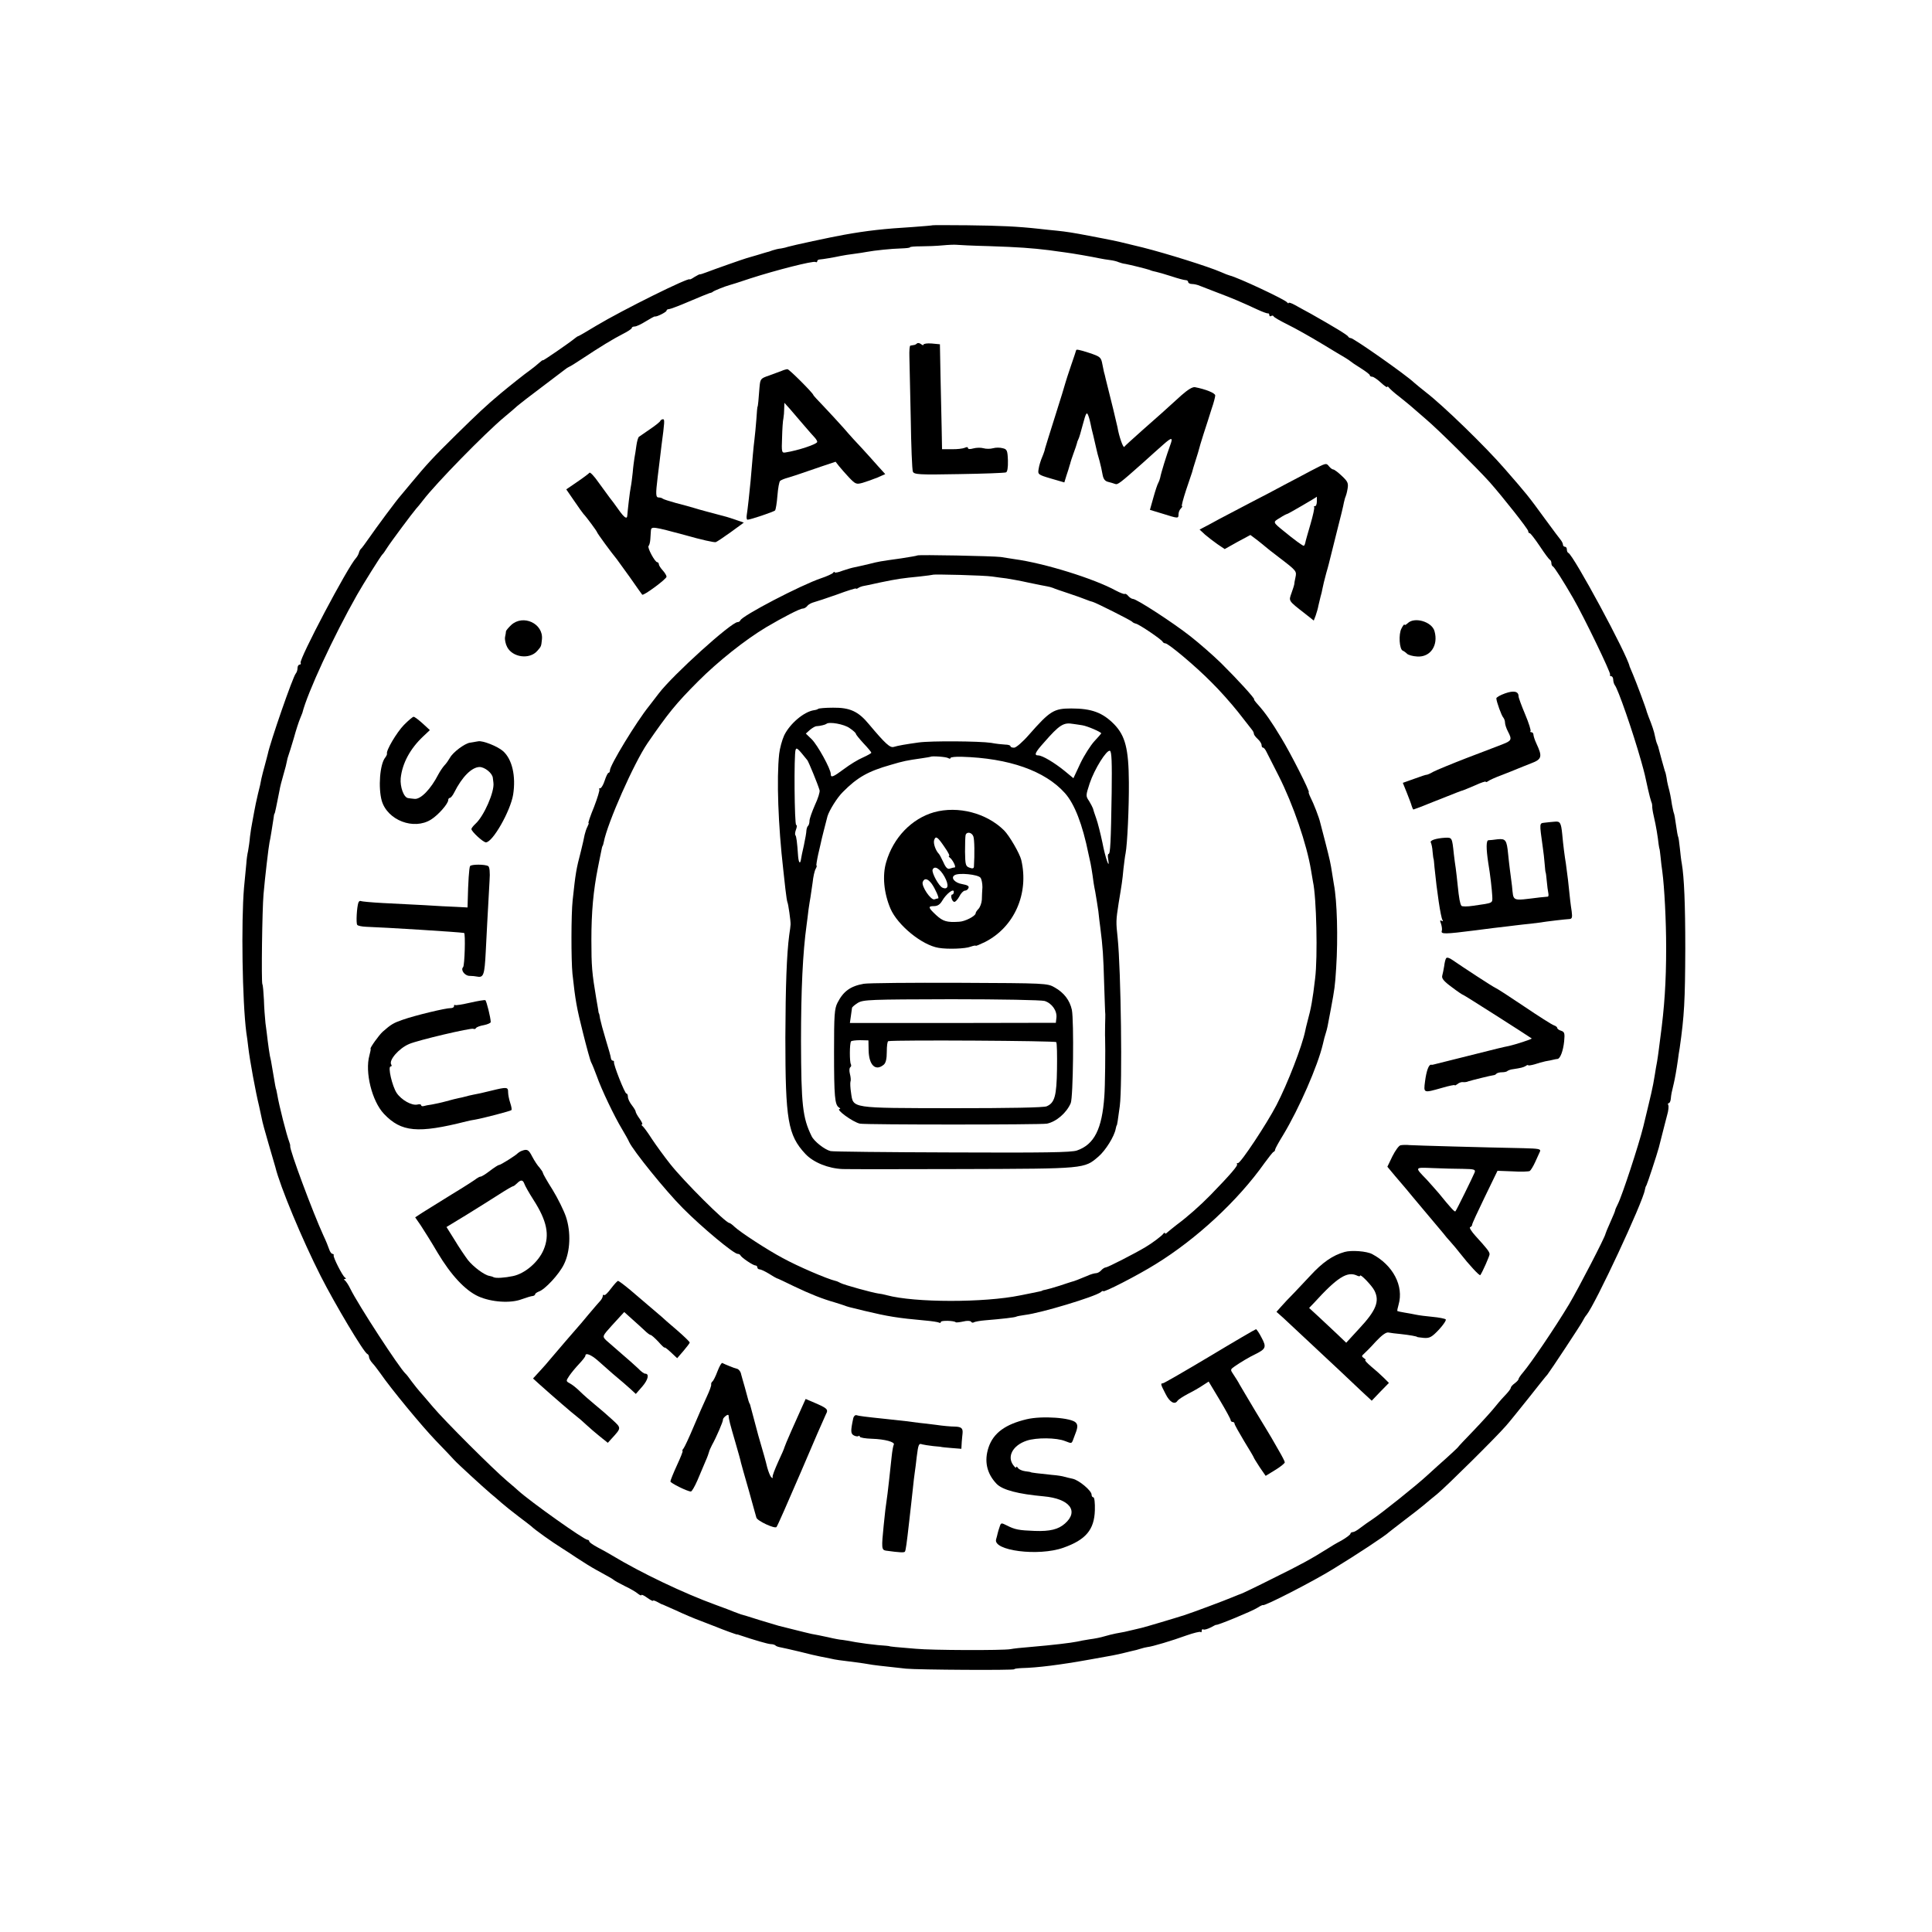 <?xml version="1.0" standalone="no"?>
<!DOCTYPE svg PUBLIC "-//W3C//DTD SVG 20010904//EN"
 "http://www.w3.org/TR/2001/REC-SVG-20010904/DTD/svg10.dtd">
<svg version="1.0" xmlns="http://www.w3.org/2000/svg"
 width="1000pt" height="1000pt" viewBox="0 0 1000 1000"
 preserveAspectRatio="xMidYMid meet">
<g transform="translate(0,1000) scale(0.1,-0.1)"
fill="#000000" stroke="none">
<path d="M4827 8834 c-1 -1 -47 -5 -102 -9 -150 -9 -238 -19 -355 -40 -59 -10
-276 -57 -290 -62 -8 -3 -25 -7 -37 -9 -13 -1 -33 -6 -45 -10 -13 -5 -25 -9
-28 -9 -3 -1 -25 -7 -50 -15 -25 -7 -49 -14 -55 -16 -12 -3 -169 -58 -210 -74
-16 -6 -31 -11 -33 -10 -2 1 -14 -6 -28 -14 -13 -9 -24 -14 -24 -12 0 14 -349
-159 -484 -240 -49 -30 -91 -54 -93 -54 -2 0 -9 -4 -16 -10 -29 -24 -167 -119
-167 -115 0 3 -8 -3 -18 -12 -11 -10 -32 -27 -47 -38 -25 -17 -115 -89 -152
-120 -77 -64 -124 -109 -232 -215 -123 -121 -152 -153 -236 -254 -22 -27 -45
-54 -50 -60 -19 -20 -130 -170 -165 -221 -19 -27 -37 -52 -41 -55 -4 -3 -9
-12 -11 -20 -2 -8 -8 -20 -15 -28 -44 -47 -297 -527 -287 -543 3 -5 0 -9 -5
-9 -6 0 -11 -8 -11 -18 0 -10 -4 -22 -9 -28 -15 -16 -133 -357 -145 -417 -2
-7 -8 -32 -15 -57 -7 -25 -15 -56 -18 -70 -2 -14 -10 -50 -18 -80 -7 -30 -16
-71 -19 -90 -3 -19 -9 -46 -11 -60 -3 -14 -8 -45 -11 -70 -2 -25 -7 -58 -10
-75 -4 -16 -8 -46 -9 -65 -2 -19 -7 -75 -12 -125 -15 -176 -9 -588 12 -750 3
-16 7 -50 10 -75 8 -69 38 -232 56 -305 5 -22 11 -51 14 -65 2 -14 18 -72 35
-130 17 -58 33 -112 35 -120 24 -100 140 -378 235 -565 74 -146 224 -397 241
-403 5 -2 9 -9 9 -16 0 -7 8 -21 18 -32 10 -10 28 -35 42 -54 53 -77 212 -270
286 -347 44 -45 86 -90 95 -100 17 -19 148 -139 189 -174 14 -11 39 -33 55
-47 17 -15 57 -47 90 -72 33 -25 62 -47 65 -50 17 -17 105 -80 161 -115 9 -5
43 -28 75 -49 33 -22 77 -49 99 -61 63 -34 90 -50 95 -55 3 -3 28 -16 55 -30
28 -13 58 -31 67 -39 10 -8 18 -11 18 -7 0 4 14 -2 30 -14 17 -12 30 -19 30
-15 0 3 10 0 23 -7 12 -7 24 -13 27 -13 3 -1 34 -15 70 -31 36 -17 92 -41 125
-53 33 -13 69 -27 80 -31 39 -16 110 -42 110 -40 0 1 7 -1 15 -4 71 -24 146
-46 160 -46 9 0 20 -3 24 -7 3 -4 16 -8 28 -10 11 -2 55 -12 97 -22 42 -11 90
-22 106 -25 17 -3 41 -8 55 -11 25 -6 48 -9 130 -19 25 -3 55 -8 67 -10 20 -4
63 -9 193 -23 63 -6 560 -9 560 -3 0 3 17 5 38 6 81 2 196 16 357 45 108 19
135 24 175 34 11 3 29 7 41 10 11 2 30 7 42 11 12 4 29 8 37 9 23 2 127 33
201 60 37 13 70 21 73 18 3 -4 6 -1 6 6 0 7 4 10 8 7 5 -3 22 2 38 10 16 9 29
15 29 14 0 -6 187 71 213 88 14 9 28 16 29 14 7 -7 260 123 362 186 126 77
273 174 291 192 3 3 39 30 80 62 41 31 86 66 100 78 14 12 45 38 70 58 46 38
301 290 355 352 17 19 70 85 118 145 48 61 91 115 97 121 17 22 167 249 180
273 7 14 17 30 22 35 45 55 292 584 302 648 1 7 4 18 8 23 5 9 54 158 64 195
2 8 8 33 14 55 6 22 12 47 14 55 2 8 9 34 15 58 7 23 9 47 6 52 -3 6 -2 10 2
10 5 0 10 10 11 23 2 23 5 36 15 77 6 25 14 69 22 125 2 17 6 44 9 60 24 169
28 244 29 515 0 231 -6 370 -18 440 -3 14 -7 49 -10 79 -3 30 -7 57 -9 60 -2
3 -7 31 -11 61 -4 30 -9 58 -11 61 -2 4 -6 24 -10 44 -6 40 -10 61 -20 98 -3
12 -7 31 -8 42 -2 11 -5 27 -9 35 -4 12 -28 100 -33 120 0 3 -4 12 -7 20 -4 8
-8 26 -11 40 -4 23 -16 58 -33 100 -3 8 -7 20 -9 25 -4 19 -55 154 -71 192 -9
21 -17 40 -18 43 -12 61 -290 576 -317 588 -5 2 -8 10 -8 18 0 8 -4 14 -10 14
-5 0 -10 5 -10 10 0 6 -5 16 -10 23 -6 7 -42 55 -80 107 -95 130 -93 127 -213
265 -98 113 -316 325 -407 395 -24 19 -51 41 -60 49 -44 42 -314 231 -328 231
-6 0 -12 4 -14 8 -3 8 -78 53 -193 118 -27 15 -65 35 -82 45 -18 10 -33 15
-33 11 0 -4 -4 -2 -8 3 -11 15 -257 130 -297 139 -5 1 -26 9 -46 18 -64 28
-281 96 -404 127 -113 28 -135 33 -202 46 -16 3 -50 10 -78 15 -78 15 -116 21
-165 26 -25 2 -67 7 -95 10 -110 12 -198 16 -368 18 -98 1 -179 1 -180 0z
m293 -108 c152 -5 220 -10 310 -21 25 -4 61 -8 80 -11 40 -5 143 -23 180 -31
14 -3 39 -7 55 -9 17 -2 37 -7 45 -11 8 -3 24 -8 35 -9 27 -5 107 -25 125 -31
8 -4 23 -8 34 -10 10 -2 45 -12 79 -23 33 -11 66 -20 74 -20 7 0 13 -4 13 -10
0 -5 9 -10 20 -10 10 0 29 -4 42 -10 13 -5 55 -21 93 -36 72 -27 119 -47 203
-86 26 -12 50 -21 55 -20 4 1 7 -3 7 -9 0 -5 4 -8 9 -5 5 4 11 3 13 -1 1 -5
35 -24 73 -43 39 -19 117 -63 175 -98 58 -35 114 -69 125 -75 11 -7 22 -14 25
-17 3 -3 26 -19 52 -35 27 -17 48 -33 48 -37 0 -5 6 -8 13 -8 6 0 27 -14 45
-31 17 -16 32 -26 32 -22 0 4 4 3 8 -2 4 -6 29 -29 57 -50 27 -22 55 -44 61
-50 6 -5 40 -35 75 -65 65 -55 264 -253 329 -325 69 -78 200 -244 200 -254 0
-6 3 -11 8 -11 4 0 27 -30 52 -67 25 -38 48 -69 53 -71 4 -2 7 -10 7 -17 0 -7
3 -15 8 -17 7 -3 55 -78 104 -163 57 -99 197 -389 192 -397 -3 -4 0 -8 5 -8 6
0 11 -8 11 -18 0 -10 4 -22 8 -28 16 -18 93 -239 137 -395 18 -64 20 -74 35
-144 6 -27 14 -57 17 -65 4 -8 5 -18 5 -23 -1 -4 2 -27 8 -52 12 -51 21 -108
25 -145 2 -14 4 -25 5 -25 0 0 3 -18 5 -40 2 -22 6 -56 9 -75 11 -83 20 -256
20 -395 0 -180 -9 -309 -30 -465 -3 -25 -7 -56 -9 -70 -2 -14 -5 -38 -8 -55
-3 -16 -9 -48 -12 -70 -12 -73 -16 -86 -59 -265 -24 -97 -110 -359 -132 -402
-8 -15 -14 -30 -14 -33 0 -3 -11 -30 -25 -61 -14 -31 -25 -58 -25 -60 0 -13
-140 -283 -188 -364 -75 -125 -199 -307 -239 -354 -13 -15 -23 -30 -23 -34 0
-4 -9 -14 -20 -22 -11 -8 -20 -18 -20 -23 0 -4 -10 -18 -22 -31 -13 -13 -39
-42 -58 -66 -19 -24 -71 -81 -115 -127 -44 -45 -79 -83 -78 -83 2 0 -54 -52
-103 -95 -6 -5 -31 -28 -55 -50 -57 -53 -240 -199 -287 -230 -20 -13 -48 -33
-62 -44 -14 -11 -31 -21 -37 -21 -7 0 -13 -4 -13 -8 0 -5 -21 -21 -47 -36 -27
-14 -57 -32 -67 -39 -91 -57 -142 -85 -284 -155 -89 -45 -165 -81 -167 -81 -3
-1 -22 -8 -43 -17 -40 -17 -211 -81 -252 -94 -43 -14 -204 -62 -222 -66 -10
-2 -27 -6 -38 -9 -36 -9 -64 -15 -95 -20 -16 -3 -43 -10 -60 -15 -16 -5 -50
-12 -75 -15 -25 -4 -54 -9 -65 -12 -36 -7 -118 -17 -245 -28 -41 -3 -86 -8
-100 -11 -40 -7 -408 -6 -490 2 -41 3 -88 8 -105 9 -16 2 -30 3 -30 4 0 1 -27
4 -60 6 -33 3 -85 10 -115 15 -30 6 -62 11 -70 12 -8 0 -42 6 -75 14 -33 7
-71 15 -85 17 -14 3 -54 13 -90 22 -36 9 -72 18 -80 20 -8 2 -53 16 -100 30
-47 15 -89 28 -95 29 -5 2 -21 8 -35 13 -14 6 -56 22 -95 36 -165 60 -386 165
-540 258 -16 10 -49 28 -72 40 -24 13 -43 26 -43 31 0 4 -4 8 -9 8 -18 0 -295
197 -358 254 -6 6 -33 29 -59 51 -73 62 -324 312 -385 385 -30 35 -60 71 -67
78 -7 8 -25 30 -40 50 -15 21 -29 39 -33 42 -31 28 -245 356 -286 440 -9 19
-22 38 -27 42 -7 5 -7 8 -1 8 7 0 7 3 0 8 -13 9 -61 104 -58 114 2 4 -1 8 -6
8 -5 0 -13 10 -17 23 -4 12 -17 45 -30 72 -55 120 -176 445 -172 463 1 4 -2
14 -5 22 -13 33 -53 189 -62 245 -2 11 -4 22 -5 25 -3 6 -4 11 -24 130 -1 8
-5 29 -9 45 -3 17 -8 50 -11 75 -3 25 -8 68 -12 95 -3 28 -7 82 -8 121 -2 39
-5 75 -8 80 -6 11 -1 387 6 465 7 83 27 253 31 269 3 9 18 105 21 125 1 11 3
21 4 23 2 1 3 5 4 10 4 15 18 88 23 112 2 14 11 50 20 80 9 30 17 62 18 70 1
8 5 22 8 30 3 8 16 49 28 90 11 41 26 86 32 100 6 14 11 27 12 30 26 104 161
396 283 611 31 55 124 203 131 209 4 3 15 19 25 35 19 30 130 179 150 202 6 6
22 26 36 44 68 89 320 346 419 429 30 25 62 52 70 60 9 8 66 52 126 97 61 46
115 87 120 91 6 5 15 11 20 13 6 2 35 20 65 40 98 65 164 105 213 130 26 13
47 27 47 31 0 5 7 8 15 8 9 0 34 12 58 27 23 14 44 26 47 25 9 -3 60 23 60 30
0 5 6 8 13 8 6 0 54 18 105 40 51 22 99 41 105 43 7 1 14 4 17 7 5 5 65 29 85
34 6 1 55 17 109 35 133 43 326 92 337 85 5 -3 9 -1 9 4 0 5 6 9 13 9 16 1 75
11 107 18 14 3 45 8 70 11 25 3 54 8 65 10 42 8 132 17 177 18 27 1 48 3 48 6
0 3 25 5 56 5 31 0 82 2 113 5 31 3 63 4 71 3 8 -1 85 -5 170 -7z"/>
<path d="M4746 8222 c-4 -4 -12 -8 -17 -8 -5 -1 -13 -2 -17 -3 -4 0 -6 -27 -5
-58 1 -32 4 -175 7 -318 2 -143 7 -267 11 -276 6 -15 30 -17 238 -13 128 2
237 6 244 9 7 2 11 25 10 62 -2 52 -5 58 -27 63 -14 4 -36 4 -50 0 -14 -4 -36
-4 -50 0 -14 4 -37 3 -52 -1 -17 -5 -28 -4 -28 2 0 6 -7 6 -17 1 -10 -4 -40
-8 -68 -7 l-49 0 -2 110 c-1 61 -4 183 -6 272 l-3 161 -42 4 c-24 2 -43 -1
-43 -6 0 -4 -6 -3 -13 3 -8 6 -17 7 -21 3z"/>
<path d="M5570 8187 c0 -2 -12 -37 -26 -78 -14 -41 -27 -81 -29 -89 -2 -9 -26
-87 -54 -175 -28 -88 -51 -163 -52 -167 0 -4 -6 -23 -14 -42 -8 -18 -17 -47
-19 -63 -5 -28 -4 -30 64 -50 l69 -20 11 36 c7 20 14 43 16 51 3 8 5 16 5 17
0 2 7 22 15 45 9 24 17 48 18 53 1 6 4 15 7 20 4 6 14 41 24 79 16 60 20 66
28 45 5 -13 10 -33 12 -44 2 -11 8 -38 14 -60 5 -22 12 -51 15 -65 3 -14 10
-43 17 -65 6 -22 13 -54 16 -72 4 -22 12 -33 28 -37 13 -3 29 -8 37 -11 13 -5
25 4 142 108 38 34 85 77 105 94 47 42 54 41 37 -4 -17 -46 -47 -142 -51 -166
-2 -9 -7 -22 -10 -27 -4 -6 -15 -39 -25 -75 l-18 -64 66 -20 c80 -25 82 -26
82 -3 0 10 5 23 12 30 7 7 9 12 6 12 -4 0 6 37 21 83 15 45 29 87 31 92 4 17
8 28 21 70 7 22 14 45 15 50 1 6 12 42 24 80 13 39 31 96 41 128 11 31 19 63
19 70 0 13 -52 33 -105 43 -13 2 -37 -13 -70 -42 -97 -88 -111 -101 -200 -179
-49 -44 -93 -83 -96 -88 -5 -7 -27 53 -35 102 -4 20 -34 144 -60 246 -4 17 -8
35 -10 40 -1 6 -5 23 -8 39 -7 37 -10 40 -70 60 -49 16 -66 19 -66 13z"/>
<path d="M4045 8080 c-11 -4 -40 -15 -65 -24 -44 -15 -45 -17 -49 -63 -4 -57
-8 -98 -10 -98 -1 0 -4 -29 -6 -65 -3 -36 -7 -83 -10 -105 -5 -37 -11 -110
-20 -215 -5 -54 -15 -146 -20 -177 -2 -13 0 -23 4 -23 15 0 136 41 143 48 3 4
9 38 12 77 3 38 9 72 14 76 4 4 23 12 42 17 19 6 49 15 65 21 17 6 64 22 105
36 l75 25 18 -23 c10 -12 33 -39 52 -59 33 -34 37 -36 70 -27 20 6 54 18 76
27 l41 18 -39 43 c-21 24 -57 64 -80 89 -24 25 -67 72 -95 105 -29 33 -77 84
-105 114 -29 30 -53 56 -53 58 0 9 -126 135 -134 134 -6 0 -20 -4 -31 -9z
m115 -280 c25 -29 51 -59 58 -66 6 -7 12 -16 12 -21 0 -12 -100 -45 -165 -55
-19 -3 -20 2 -17 77 1 44 4 89 7 100 2 11 4 34 4 50 l1 30 28 -31 c15 -17 47
-55 72 -84z"/>
<path d="M3418 7822 c-1 -5 -25 -24 -53 -43 -27 -19 -53 -37 -58 -40 -4 -3
-10 -23 -13 -45 -3 -21 -7 -50 -10 -64 -2 -14 -7 -47 -9 -75 -3 -27 -7 -61
-10 -75 -5 -23 -16 -119 -18 -147 -1 -23 -15 -14 -46 30 -16 23 -37 51 -46 62
-8 11 -34 46 -57 78 -22 32 -44 55 -47 50 -3 -4 -32 -26 -63 -47 l-57 -39 42
-61 c23 -34 44 -63 47 -66 14 -14 70 -90 70 -94 0 -5 74 -106 103 -141 4 -5
35 -48 68 -94 32 -47 61 -86 63 -89 7 -7 126 81 126 93 0 6 -9 21 -20 33 -11
12 -20 26 -20 32 0 5 -4 10 -8 10 -12 0 -53 76 -45 84 4 4 8 19 9 34 1 15 2
35 3 45 1 24 11 22 178 -23 80 -23 152 -39 158 -36 6 2 42 26 78 52 l67 49
-38 13 c-20 7 -44 15 -52 17 -83 22 -140 37 -165 45 -16 5 -59 17 -95 26 -36
10 -67 20 -70 23 -3 3 -12 6 -20 6 -16 0 -17 14 -6 105 4 30 9 71 11 90 2 19
6 53 9 75 16 120 17 135 8 135 -6 0 -12 -4 -14 -8z"/>
<path d="M6785 7563 c-38 -20 -101 -54 -140 -74 -38 -21 -117 -62 -175 -92
-58 -30 -130 -68 -160 -84 -30 -17 -65 -35 -78 -42 l-23 -12 28 -26 c15 -13
45 -36 65 -50 l37 -25 66 37 67 36 36 -27 c20 -16 39 -31 42 -34 3 -3 34 -28
70 -55 93 -71 92 -71 85 -105 -4 -16 -6 -32 -6 -35 0 -2 -6 -22 -14 -44 -15
-43 -19 -38 72 -109 l43 -34 10 26 c5 15 12 38 14 51 3 14 8 35 11 46 4 12 8
31 10 42 2 12 11 49 20 82 10 33 18 67 20 75 2 8 18 71 35 140 18 69 34 136
36 149 3 14 7 28 9 31 2 4 7 22 10 40 5 29 1 38 -30 67 -19 18 -39 33 -44 33
-5 0 -14 7 -21 15 -16 20 -14 20 -95 -22z m31 -158 c0 -14 -4 -25 -10 -25 -5
0 -7 -2 -4 -5 3 -3 -6 -43 -19 -88 -13 -45 -26 -89 -27 -97 -2 -8 -5 -15 -8
-15 -6 0 -51 33 -102 75 -59 48 -59 47 -22 69 18 12 36 21 39 21 4 0 150 85
153 89 0 1 0 -10 0 -24z"/>
<path d="M4748 7125 c-2 -2 -39 -8 -83 -15 -114 -16 -115 -16 -170 -30 -27 -6
-59 -14 -71 -16 -12 -2 -40 -10 -63 -18 -22 -9 -41 -12 -41 -8 0 4 -4 3 -8 -3
-4 -5 -32 -18 -62 -28 -104 -35 -409 -194 -418 -218 -2 -5 -8 -9 -14 -9 -33 0
-335 -273 -408 -369 -14 -18 -36 -47 -50 -65 -65 -80 -203 -307 -203 -333 0
-7 -3 -13 -7 -13 -4 0 -13 -18 -20 -40 -7 -22 -18 -40 -23 -40 -6 0 -8 -2 -5
-6 3 -3 -9 -43 -27 -90 -19 -46 -32 -84 -29 -84 3 0 0 -8 -5 -18 -6 -11 -12
-30 -15 -43 -2 -13 -11 -51 -19 -84 -25 -95 -28 -115 -43 -255 -8 -72 -8 -310
-1 -380 15 -139 22 -177 54 -304 19 -76 38 -146 43 -155 5 -9 18 -41 29 -71
24 -69 91 -209 131 -275 16 -27 33 -57 36 -65 21 -46 191 -256 278 -343 99
-100 264 -237 284 -237 6 0 12 -3 14 -7 5 -12 66 -53 78 -53 5 0 10 -4 10 -10
0 -5 5 -10 11 -10 7 0 28 -10 48 -22 20 -13 38 -23 41 -24 3 0 43 -19 90 -42
86 -41 147 -65 210 -83 19 -6 42 -13 50 -16 18 -7 18 -7 105 -28 122 -29 170
-37 314 -50 35 -3 67 -8 72 -11 5 -3 9 -1 9 4 0 8 68 7 77 -2 2 -2 20 0 39 4
19 5 37 4 40 -1 3 -5 10 -7 15 -3 6 3 31 8 57 10 86 7 156 15 162 19 3 2 24 6
46 9 83 10 361 94 392 118 6 6 12 8 12 5 0 -10 179 82 272 140 211 130 425
328 563 523 22 30 43 57 47 58 5 2 8 7 8 12 0 4 19 39 42 76 82 136 179 358
205 469 7 30 9 38 16 60 6 20 8 26 26 125 19 103 21 115 27 210 10 157 5 346
-12 434 -2 11 -6 36 -9 56 -8 52 -11 66 -35 160 -12 47 -24 92 -26 100 -6 28
-35 102 -50 131 -8 16 -12 29 -10 29 8 0 -93 200 -142 280 -51 85 -84 132
-121 173 -14 15 -22 27 -20 27 9 0 -89 107 -171 188 -41 40 -113 103 -159 139
-89 70 -278 193 -297 193 -6 0 -17 7 -24 15 -7 9 -15 13 -18 11 -2 -3 -23 5
-46 17 -113 62 -370 142 -526 163 -19 3 -51 8 -70 11 -37 5 -427 13 -432 8z
m387 -109 c22 -3 56 -8 75 -10 19 -3 71 -12 115 -22 44 -9 87 -18 95 -19 8 -1
22 -5 30 -8 8 -4 44 -16 80 -28 36 -12 76 -26 90 -32 14 -6 30 -11 35 -12 17
-4 199 -96 205 -103 3 -4 11 -8 19 -10 17 -3 135 -83 139 -94 2 -4 8 -8 14 -8
15 0 154 -116 237 -200 42 -41 104 -111 139 -155 34 -44 67 -85 72 -92 6 -7
10 -16 10 -21 0 -5 9 -17 20 -27 11 -10 20 -24 20 -32 0 -7 3 -13 8 -13 4 0
12 -10 18 -23 6 -12 34 -67 62 -122 75 -148 146 -355 168 -490 3 -20 8 -47 10
-59 18 -80 25 -390 11 -501 -13 -111 -21 -154 -39 -220 -6 -22 -11 -44 -12
-50 -16 -79 -91 -273 -149 -385 -51 -98 -185 -300 -199 -300 -6 0 -9 -3 -5 -6
6 -6 -34 -53 -138 -160 -52 -53 -117 -111 -175 -154 -18 -14 -39 -31 -47 -38
-7 -7 -13 -10 -13 -5 0 4 -4 3 -8 -2 -7 -11 -59 -50 -93 -70 -55 -33 -196
-105 -205 -105 -6 0 -17 -7 -24 -15 -7 -8 -19 -15 -27 -15 -8 0 -29 -6 -46
-14 -38 -16 -68 -28 -82 -31 -5 -2 -33 -10 -61 -20 -28 -9 -60 -18 -70 -20
-10 -2 -19 -4 -19 -5 0 -2 -16 -5 -60 -14 -16 -3 -41 -8 -55 -11 -185 -38
-545 -38 -690 1 -14 4 -34 8 -45 9 -29 4 -175 44 -194 54 -9 5 -20 10 -26 11
-43 10 -195 75 -275 119 -77 41 -217 132 -248 161 -11 11 -24 20 -27 20 -19 0
-235 215 -306 305 -31 39 -73 97 -95 130 -21 33 -43 63 -49 67 -5 4 -6 8 -2 8
5 0 -1 13 -12 29 -12 16 -21 33 -21 38 0 4 -9 19 -20 33 -11 14 -20 33 -20 43
0 9 -3 17 -8 17 -8 0 -68 151 -64 163 1 4 -2 7 -6 7 -5 0 -9 6 -10 13 0 6 -12
49 -26 94 -14 46 -27 95 -30 110 -2 16 -5 28 -6 28 -1 0 -3 9 -4 20 -2 11 -6
37 -10 58 -22 131 -25 166 -25 302 0 144 10 255 34 375 3 14 8 41 12 60 9 46
10 50 13 53 1 1 3 9 5 18 19 100 157 411 227 513 106 154 147 205 263 321 101
101 240 212 350 278 88 52 175 97 190 97 7 0 18 6 24 14 6 8 22 16 34 19 12 3
66 21 120 40 53 20 97 33 97 31 0 -3 6 -2 13 3 6 4 17 8 22 9 6 1 46 9 90 19
91 19 114 22 205 31 36 4 66 8 68 9 5 4 268 -3 307 -9z"/>
<path d="M4235 6331 c-3 -3 -13 -6 -22 -7 -52 -8 -124 -69 -154 -130 -11 -24
-23 -68 -26 -96 -14 -128 -5 -372 21 -598 2 -19 7 -64 11 -100 4 -36 9 -68 11
-71 4 -7 17 -97 16 -114 0 -5 -3 -30 -7 -55 -13 -99 -19 -259 -20 -530 0 -427
13 -505 103 -602 42 -45 119 -76 194 -79 29 -1 310 -1 625 0 631 2 625 1 699
65 36 31 82 104 89 144 2 9 4 17 5 17 2 0 6 25 16 100 14 110 6 704 -11 870
-9 83 -9 90 5 180 17 103 19 114 25 178 4 32 8 68 11 80 9 47 18 238 17 368
-1 174 -19 241 -76 300 -60 61 -117 82 -222 82 -90 0 -110 -12 -219 -136 -33
-38 -67 -67 -77 -67 -11 0 -19 3 -19 8 0 4 -12 8 -27 8 -16 1 -48 4 -73 9 -59
9 -311 11 -375 2 -65 -9 -106 -16 -129 -23 -19 -6 -44 17 -128 117 -55 67 -99
87 -186 86 -39 0 -74 -3 -77 -6z m163 -100 c18 -12 32 -25 32 -29 0 -4 18 -26
40 -50 22 -23 40 -45 40 -48 0 -3 -20 -14 -44 -25 -24 -10 -68 -37 -97 -59
-58 -43 -69 -47 -69 -26 0 26 -69 151 -99 180 l-30 29 21 19 c12 10 26 18 32
19 22 1 48 8 53 12 13 13 93 -1 121 -22z m1204 15 c26 -4 98 -35 98 -42 0 -1
-16 -20 -36 -41 -19 -21 -52 -72 -72 -114 l-36 -77 -46 38 c-53 43 -115 80
-136 80 -23 0 -17 15 29 66 81 93 102 106 152 97 11 -1 32 -5 47 -7z m-1423
-181 c7 -10 53 -121 63 -155 3 -8 -8 -43 -24 -77 -15 -34 -28 -71 -28 -81 0
-10 -3 -22 -7 -26 -5 -4 -8 -15 -9 -24 0 -10 -6 -44 -13 -77 -8 -33 -14 -65
-15 -72 -4 -28 -12 -20 -15 15 -5 73 -9 103 -14 109 -3 3 -2 16 3 29 5 13 6
24 1 24 -9 0 -12 365 -3 389 5 14 12 7 61 -54z m1575 -168 c-4 -256 -7 -317
-16 -317 -4 0 -5 -12 -2 -27 10 -63 -15 6 -30 86 -10 47 -24 103 -32 125 -8
23 -16 46 -17 52 -2 6 -11 23 -20 38 -18 26 -17 29 3 91 25 75 88 175 105 169
9 -4 11 -59 9 -217z m-846 179 c7 -4 12 -4 12 1 0 4 26 7 57 6 246 -7 432 -73
535 -188 50 -56 91 -162 122 -315 3 -14 8 -36 11 -50 3 -14 7 -41 10 -60 2
-19 8 -58 14 -86 5 -28 12 -73 16 -100 3 -27 7 -65 10 -84 13 -101 16 -148 20
-290 3 -85 5 -157 6 -160 0 -3 0 -27 -1 -55 0 -27 -1 -57 0 -65 2 -63 0 -256
-4 -305 -12 -169 -52 -249 -142 -280 -30 -10 -166 -12 -649 -10 -335 1 -617 4
-626 7 -30 7 -85 50 -98 77 -47 96 -54 161 -55 491 0 266 9 459 29 603 3 20 7
56 10 80 3 23 8 51 10 63 2 11 7 45 11 75 3 30 10 62 16 72 5 9 7 17 4 17 -2
0 2 26 9 58 8 33 16 70 19 83 5 20 10 41 29 114 9 30 50 97 80 126 74 75 130
107 247 140 67 20 83 23 160 34 25 4 46 7 47 8 5 5 81 0 91 -7z"/>
<path d="M4835 5796 c-116 -33 -211 -131 -248 -258 -21 -70 -12 -161 22 -241
37 -86 163 -189 249 -203 45 -8 139 -5 166 6 14 5 26 7 26 5 0 -3 21 6 48 19
152 77 229 251 188 425 -8 33 -61 125 -89 153 -91 90 -238 128 -362 94z m203
-125 c6 -16 7 -93 3 -158 -1 -8 -8 -10 -23 -4 -20 7 -22 15 -23 82 0 41 1 80
3 87 6 19 32 14 40 -7z m-148 -57 c17 -24 27 -44 23 -44 -4 0 -3 -4 2 -8 16
-11 36 -52 26 -52 -5 0 -16 -3 -25 -6 -11 -4 -21 5 -33 33 -10 21 -20 40 -23
43 -17 17 -30 54 -25 71 8 25 18 18 55 -37z m-1 -152 c24 -44 19 -69 -10 -57
-19 7 -57 77 -52 93 9 24 38 7 62 -36z m186 -5 c6 -8 10 -30 10 -49 -1 -18 -3
-47 -3 -65 -1 -17 -9 -38 -17 -47 -8 -8 -15 -18 -15 -23 0 -14 -55 -43 -86
-44 -63 -4 -83 2 -118 34 -43 40 -44 47 -11 47 18 0 31 9 42 28 21 36 60 66
60 46 0 -8 -4 -14 -8 -14 -11 0 -4 -33 9 -38 6 -2 18 11 27 27 8 17 22 31 29
31 8 0 16 6 19 14 4 10 -6 15 -33 20 -38 6 -61 33 -39 46 21 14 121 4 134 -13z
m-252 -32 c17 -24 40 -75 33 -75 -3 0 -11 -2 -19 -5 -18 -7 -69 68 -61 90 9
22 26 18 47 -10z"/>
<path d="M4471 4908 c-69 -12 -106 -39 -136 -98 -16 -31 -18 -63 -18 -255 0
-231 4 -273 25 -287 7 -4 9 -8 5 -8 -26 0 67 -68 104 -76 31 -6 936 -6 968 0
48 10 101 55 123 106 13 30 17 427 6 483 -11 50 -41 89 -89 116 -38 22 -46 22
-493 24 -250 1 -472 -1 -495 -5z m936 -89 c38 -12 65 -51 61 -87 l-3 -26 -533
-1 -533 0 5 35 c3 19 5 38 6 43 0 4 14 16 30 26 28 17 63 18 483 19 262 0 465
-4 484 -9z m-911 -257 c2 -76 36 -108 78 -73 11 9 16 30 16 67 0 30 3 55 8 55
39 7 865 2 869 -5 4 -5 5 -67 4 -139 -2 -140 -12 -175 -53 -193 -14 -7 -195
-10 -488 -10 -532 1 -513 -2 -525 80 -4 25 -5 51 -3 58 3 7 1 25 -3 40 -4 16
-3 30 2 34 5 3 6 10 3 16 -7 12 -7 106 1 118 2 3 23 6 47 6 l43 -1 1 -53z"/>
<path d="M2646 6765 c-14 -13 -26 -28 -27 -32 0 -4 -2 -18 -5 -31 -2 -13 3
-36 11 -51 28 -54 116 -66 156 -20 21 24 20 23 24 59 9 82 -97 132 -159 75z"/>
<path d="M7286 6774 c-9 -8 -16 -12 -16 -7 -1 4 -8 -4 -16 -20 -16 -29 -11
-109 7 -115 5 -2 15 -9 22 -16 6 -6 30 -13 52 -14 68 -5 111 57 90 131 -13 49
-104 76 -139 41z"/>
<path d="M7790 6411 c-25 -9 -45 -20 -45 -26 1 -18 27 -90 36 -99 5 -6 9 -18
9 -27 0 -9 7 -30 15 -45 22 -42 19 -48 -27 -66 -24 -9 -108 -42 -188 -72 -80
-31 -157 -63 -172 -71 -15 -9 -30 -15 -33 -15 -3 1 -32 -9 -65 -21 l-59 -21
21 -52 c11 -28 23 -59 25 -68 3 -10 7 -18 9 -18 2 0 50 18 106 41 126 50 141
56 150 58 4 1 32 13 63 26 30 14 55 22 55 19 0 -4 6 -2 13 3 6 5 39 20 72 32
33 13 69 27 80 32 11 5 43 17 70 28 56 21 59 35 28 101 -9 19 -16 41 -16 48 0
6 -5 12 -10 12 -6 0 -8 2 -5 6 3 3 -9 42 -28 87 -19 45 -34 86 -34 93 0 26
-25 31 -70 15z"/>
<path d="M2091 6248 c-38 -39 -94 -134 -88 -149 1 -3 -3 -12 -9 -20 -28 -34
-37 -156 -18 -224 30 -101 166 -153 255 -97 37 23 89 82 89 101 0 6 4 11 8 11
5 0 15 12 23 28 41 82 91 131 131 132 27 0 67 -32 69 -57 1 -7 2 -19 3 -25 6
-46 -49 -172 -93 -212 -12 -11 -21 -23 -21 -27 0 -13 61 -69 75 -69 35 0 127
162 141 247 15 96 -5 183 -52 225 -28 25 -106 56 -129 51 -11 -2 -30 -5 -42
-7 -28 -4 -89 -50 -104 -78 -7 -12 -19 -30 -29 -40 -9 -10 -23 -31 -31 -46
-39 -76 -91 -130 -123 -127 -12 1 -27 3 -33 4 -23 2 -43 58 -39 103 8 77 49
153 116 216 l35 33 -37 34 c-21 19 -42 35 -47 35 -5 0 -27 -19 -50 -42z"/>
<path d="M7997 5742 c-30 -4 -30 5 -11 -132 3 -19 7 -55 9 -80 2 -25 4 -45 5
-45 1 0 4 -20 6 -45 2 -25 6 -53 8 -62 2 -10 1 -18 -2 -19 -4 0 -23 -2 -42 -4
-150 -18 -135 -24 -144 60 -4 28 -8 66 -11 85 -2 19 -7 55 -9 80 -7 72 -13 80
-54 76 -21 -3 -42 -5 -48 -5 -12 -1 -12 -43 -1 -116 11 -65 19 -138 21 -174 1
-37 7 -34 -97 -49 -32 -5 -60 -5 -63 0 -7 11 -12 36 -19 105 -3 32 -8 72 -10
88 -3 17 -7 50 -10 75 -9 85 -9 85 -44 84 -49 -3 -82 -14 -75 -25 3 -6 8 -27
9 -47 2 -20 4 -37 5 -37 1 0 3 -20 5 -45 12 -122 32 -257 41 -271 4 -8 3 -9
-4 -5 -9 5 -10 1 -3 -16 4 -13 6 -29 4 -35 -7 -19 12 -19 177 2 19 3 58 7 85
11 28 3 66 8 85 10 19 3 53 6 75 9 22 2 57 6 78 9 52 8 139 18 160 19 14 1 16
8 12 40 -6 39 -8 56 -19 162 -4 33 -9 71 -11 85 -6 35 -14 96 -19 153 -6 59
-11 67 -39 64 -12 -1 -35 -3 -50 -5z"/>
<path d="M2433 5517 c-5 -8 -10 -84 -12 -178 l-1 -36 -57 3 c-32 1 -107 5
-168 9 -60 3 -157 8 -215 11 -57 3 -108 8 -112 10 -5 3 -10 -1 -13 -8 -8 -23
-13 -106 -6 -115 3 -5 24 -9 46 -10 92 -3 480 -27 507 -32 8 -1 3 -170 -5
-177 -14 -14 8 -44 32 -45 14 0 33 -2 42 -4 32 -6 37 11 43 125 5 105 9 172
20 373 3 41 0 70 -7 74 -16 10 -88 10 -94 0z"/>
<path d="M7485 5040 c-4 -6 -8 -24 -10 -41 -3 -17 -7 -39 -10 -49 -4 -14 8
-29 49 -59 30 -23 57 -41 60 -41 4 0 330 -208 354 -225 4 -3 -86 -32 -118 -39
-35 -7 -47 -10 -210 -51 -80 -20 -152 -38 -160 -40 -8 -2 -17 -4 -20 -5 -3 -1
-8 -2 -12 -1 -13 2 -25 -32 -32 -86 -8 -62 -9 -61 87 -34 37 11 67 17 67 14 0
-3 6 0 14 6 8 7 20 11 28 10 7 -1 20 0 28 4 15 5 119 31 132 32 3 0 10 3 14 8
4 4 17 7 29 7 12 0 25 3 28 7 4 3 17 8 29 9 39 6 53 9 66 17 6 5 12 6 12 3 0
-2 15 0 33 5 17 6 43 13 57 16 14 2 32 6 40 8 8 2 18 4 22 4 14 2 29 42 34 91
4 42 2 49 -16 55 -11 3 -20 10 -20 15 0 4 -8 10 -17 13 -10 3 -79 47 -153 97
-74 50 -142 94 -150 97 -14 6 -164 104 -222 144 -17 12 -29 15 -33 9z"/>
<path d="M2433 4810 c-40 -9 -75 -15 -78 -12 -3 3 -5 0 -5 -6 0 -6 -8 -10 -17
-10 -24 1 -186 -38 -248 -60 -47 -16 -61 -24 -104 -62 -19 -17 -67 -84 -63
-88 2 -1 -1 -17 -6 -35 -24 -86 13 -236 75 -302 90 -95 175 -103 428 -39 11 3
31 7 45 9 40 7 182 44 187 49 3 3 0 19 -6 37 -6 18 -11 43 -11 55 0 28 -5 29
-90 8 -36 -9 -76 -18 -90 -20 -14 -3 -33 -7 -42 -10 -9 -3 -25 -6 -35 -8 -10
-2 -38 -9 -63 -16 -25 -7 -58 -14 -75 -17 -16 -2 -36 -6 -42 -8 -7 -2 -13 0
-13 4 0 5 -9 7 -19 4 -29 -7 -83 23 -108 60 -23 35 -47 137 -31 137 5 0 7 4 3
10 -14 22 40 84 92 106 45 20 323 85 333 79 5 -3 11 -1 14 4 3 5 22 12 41 15
19 4 35 11 35 16 0 21 -22 110 -28 113 -4 2 -40 -4 -79 -13z"/>
<path d="M7249 4072 c-8 -1 -27 -27 -42 -57 l-26 -54 40 -48 c23 -26 48 -57
58 -68 9 -11 52 -63 96 -115 44 -52 87 -103 95 -113 8 -11 25 -31 38 -45 13
-14 35 -41 50 -60 46 -59 100 -117 104 -112 11 15 48 99 48 108 0 13 -13 29
-73 95 -21 23 -33 43 -28 45 6 2 11 8 11 14 0 5 30 70 66 144 l65 134 79 -3
c43 -3 83 -1 88 2 5 3 18 24 28 46 10 22 21 47 25 55 5 13 -7 15 -85 17 -206
4 -563 14 -591 16 -16 2 -37 1 -46 -1z m323 -122 c58 -1 66 -3 61 -18 -9 -22
-94 -196 -100 -202 -4 -4 -26 20 -86 94 -18 21 -46 52 -62 70 -64 66 -65 64
32 60 49 -2 118 -4 155 -4z"/>
<path d="M2700 4043 c-8 -3 -17 -9 -20 -12 -8 -10 -89 -61 -97 -61 -5 0 -26
-14 -47 -30 -22 -17 -43 -30 -48 -30 -5 0 -14 -5 -21 -10 -7 -6 -64 -43 -127
-81 -63 -39 -132 -82 -153 -95 l-38 -25 29 -42 c15 -23 55 -86 87 -141 70
-117 143 -195 211 -226 67 -30 166 -37 224 -15 25 9 51 17 58 17 6 1 12 5 12
9 0 4 9 10 19 14 31 10 105 89 130 141 33 66 37 167 10 247 -11 32 -42 95 -69
139 -28 44 -50 83 -50 87 0 4 -8 16 -17 27 -10 10 -27 36 -38 57 -19 37 -26
41 -55 30z m14 -170 c3 -10 24 -47 47 -83 70 -109 85 -182 53 -258 -26 -63
-96 -124 -159 -137 -43 -9 -88 -12 -100 -6 -5 3 -16 6 -22 7 -26 4 -83 47
-111 82 -15 20 -47 67 -69 104 l-42 67 102 62 c56 35 132 82 169 106 37 24 70
43 73 43 4 0 13 7 21 15 20 20 30 19 38 -2z"/>
<path d="M6960 3520 c-61 -17 -114 -53 -179 -124 -20 -21 -56 -60 -81 -86 -25
-25 -56 -58 -69 -73 l-24 -27 36 -32 c66 -62 239 -223 292 -273 29 -27 78 -74
109 -103 l56 -52 44 46 45 46 -27 27 c-14 14 -44 41 -65 58 -21 18 -35 33 -30
33 4 0 1 5 -7 10 -13 9 -13 12 0 23 8 7 36 35 61 63 31 33 53 49 65 47 11 -2
39 -6 64 -8 46 -5 85 -12 85 -15 0 -1 16 -3 35 -5 30 -2 41 4 78 43 23 25 39
49 35 53 -5 4 -35 10 -68 13 -33 3 -71 8 -85 11 -14 3 -41 8 -60 11 -19 3 -36
7 -37 8 -2 1 1 16 6 33 28 97 -29 205 -137 262 -28 15 -107 21 -142 11z m80
-123 c0 12 61 -51 74 -77 28 -55 9 -103 -79 -197 l-67 -73 -46 44 c-26 24 -69
65 -96 90 l-50 46 25 26 c120 132 172 165 222 142 9 -5 17 -5 17 -1z"/>
<path d="M3162 3330 c-16 -22 -32 -37 -35 -33 -4 3 -7 1 -7 -5 0 -6 -6 -17
-12 -24 -7 -7 -35 -40 -63 -73 -27 -33 -52 -62 -55 -65 -6 -6 -108 -125 -141
-164 -13 -16 -39 -46 -57 -65 l-33 -36 33 -30 c68 -61 171 -150 191 -165 11
-8 34 -28 52 -45 17 -16 50 -44 71 -61 l40 -32 20 22 c51 56 51 54 3 98 -24
22 -64 57 -89 77 -24 20 -59 50 -77 68 -18 18 -42 37 -54 43 -20 11 -20 12 -3
38 10 15 33 43 51 62 18 19 33 38 33 43 0 17 30 5 64 -25 20 -18 55 -49 77
-68 59 -50 62 -52 93 -80 l27 -25 34 39 c30 35 37 66 14 66 -6 0 -22 12 -37
28 -16 15 -55 50 -87 77 -32 28 -67 58 -78 68 -20 20 -19 22 28 74 11 12 30
33 43 47 l23 25 41 -37 c23 -20 52 -47 65 -59 13 -13 27 -23 31 -23 4 0 22
-16 40 -35 17 -20 32 -33 32 -30 0 3 15 -8 33 -25 l32 -30 32 37 c18 21 33 41
33 44 0 4 -30 33 -67 65 -38 32 -73 63 -79 69 -10 9 -29 25 -163 139 -30 25
-58 46 -62 46 -4 0 -20 -18 -37 -40z"/>
<path d="M6262 2980 c-129 -77 -238 -140 -243 -140 -13 0 -12 -5 14 -55 21
-43 48 -58 62 -35 4 6 27 21 53 35 26 13 61 33 77 44 l31 20 57 -95 c31 -52
57 -99 57 -105 0 -5 5 -9 10 -9 6 0 10 -4 10 -9 0 -5 23 -46 50 -91 28 -45 50
-83 50 -85 0 -2 14 -24 30 -49 l31 -45 49 30 c28 17 50 35 50 40 0 5 -14 32
-31 61 -17 29 -34 60 -39 68 -5 8 -41 69 -81 134 -39 66 -77 129 -83 140 -6
12 -20 34 -30 49 -19 28 -19 28 5 45 29 20 75 48 109 64 52 26 56 36 30 84
-12 24 -26 44 -29 44 -3 0 -111 -63 -239 -140z"/>
<path d="M3714 2903 c-10 -27 -22 -51 -27 -54 -4 -3 -7 -10 -6 -15 2 -5 -9
-34 -23 -64 -14 -30 -45 -100 -68 -155 -23 -55 -47 -106 -52 -112 -6 -7 -8
-13 -5 -13 3 0 -10 -33 -29 -74 -19 -41 -34 -79 -34 -84 0 -8 88 -52 106 -52
5 0 20 26 34 58 13 31 32 75 41 97 10 22 18 45 19 50 1 6 8 21 15 35 23 41 59
125 57 132 -1 3 5 12 13 18 8 7 15 9 16 4 1 -20 8 -46 34 -135 15 -52 29 -101
30 -109 2 -8 20 -73 41 -145 20 -71 37 -135 39 -140 4 -17 95 -59 104 -49 5 5
61 133 126 284 64 151 123 286 130 300 14 26 8 31 -72 65 l-33 14 -19 -42
c-10 -23 -35 -79 -55 -123 -20 -45 -36 -84 -36 -86 0 -3 -14 -36 -32 -74 -17
-38 -31 -73 -29 -79 2 -7 -1 -7 -8 0 -5 6 -14 28 -20 50 -8 34 -18 69 -46 165
-4 14 -31 116 -40 150 -2 8 -4 15 -5 15 -1 0 -3 7 -6 15 -2 8 -11 40 -19 70
-9 30 -17 60 -19 67 -2 14 -14 28 -24 29 -8 1 -62 23 -73 29 -4 3 -15 -16 -25
-42z"/>
<path d="M4416 2657 c-14 -65 -13 -78 4 -87 10 -5 20 -6 24 -3 3 3 6 2 6 -3 0
-5 29 -10 63 -11 67 -2 122 -17 113 -31 -3 -5 -8 -33 -11 -63 -13 -123 -16
-146 -21 -189 -11 -78 -13 -94 -20 -165 -12 -118 -11 -127 11 -131 72 -10 96
-11 99 -5 4 6 9 40 22 156 9 82 13 112 19 170 3 33 8 71 10 85 2 14 7 50 10
80 8 64 11 71 28 64 7 -2 33 -6 58 -9 24 -2 44 -4 44 -5 0 0 23 -3 51 -5 l50
-4 2 36 c2 19 3 38 4 42 3 28 -5 36 -40 37 -20 0 -64 4 -97 9 -33 4 -71 9 -85
10 -14 2 -45 6 -70 9 -25 3 -70 8 -100 11 -115 12 -145 16 -157 20 -7 2 -15
-6 -17 -18z"/>
<path d="M5314 2654 c-110 -26 -172 -71 -197 -145 -24 -71 -10 -136 42 -190
31 -31 110 -52 243 -64 134 -12 184 -76 110 -141 -34 -30 -77 -41 -157 -38
-81 3 -102 7 -143 28 -30 15 -31 15 -38 -7 -4 -12 -9 -27 -10 -33 -1 -6 -5
-20 -8 -31 -19 -59 219 -90 348 -44 116 41 160 93 163 194 1 37 -2 67 -8 67
-5 0 -9 6 -9 14 0 20 -65 75 -98 82 -15 3 -34 8 -42 10 -8 3 -37 8 -65 10 -69
7 -110 12 -110 14 0 1 -13 3 -29 5 -16 2 -33 10 -37 17 -5 7 -9 9 -9 4 0 -6
-7 -1 -15 10 -34 45 -3 103 69 127 50 17 155 16 199 -2 37 -14 33 -16 47 22
19 47 20 60 9 73 -22 26 -176 37 -255 18z"/>
</g>
</svg>
